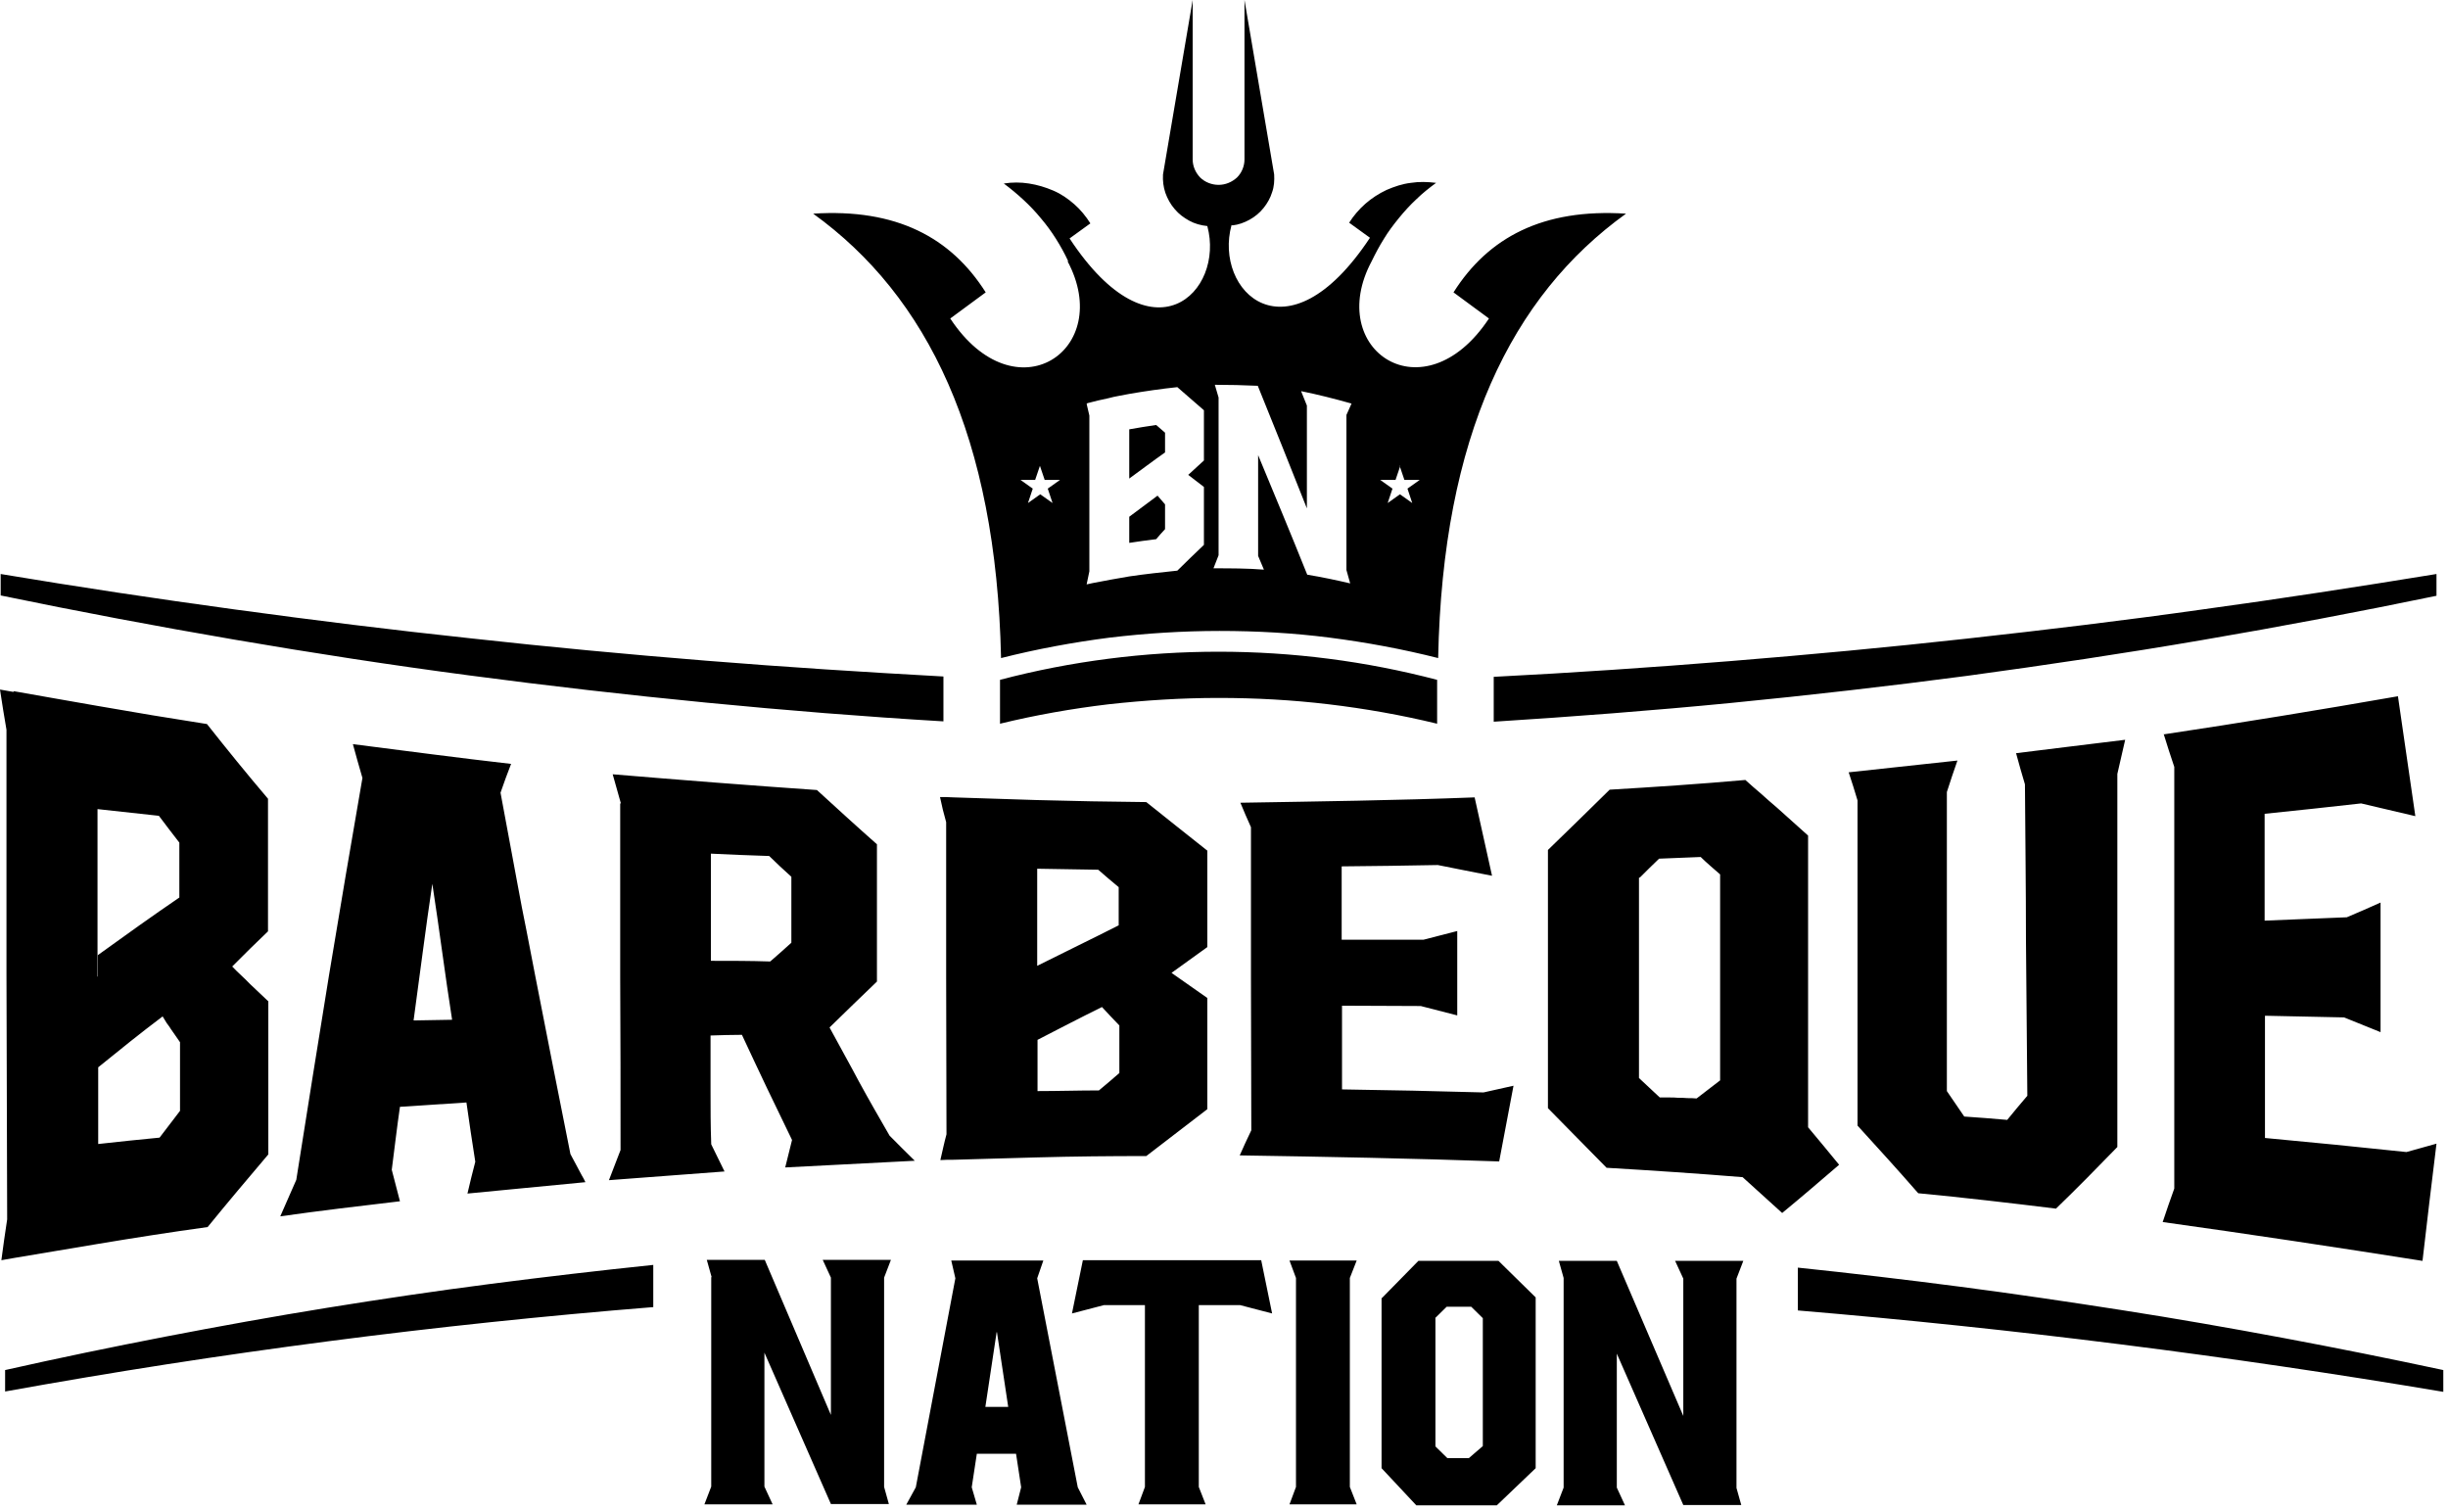 <svg width="149" height="92" viewBox="0 0 149 92" fill="none" xmlns="http://www.w3.org/2000/svg">
<path fill-rule="evenodd" clip-rule="evenodd" d="M43.311 77.718L43.02 76.678H46.548L50.574 86.115V77.758L50.076 76.678H54.227L53.812 77.758V90.497L54.102 91.537H50.574L46.527 82.324V90.477L47.026 91.557H42.875L43.29 90.477V77.738L43.311 77.718ZM74.959 13.697C73.859 17.692 78.3 22.155 83.384 14.471L82.118 13.554C82.388 13.126 82.72 12.739 83.114 12.392C83.488 12.066 83.924 11.781 84.401 11.557C84.878 11.353 85.356 11.19 85.874 11.129C86.393 11.047 86.891 11.068 87.41 11.129C86.995 11.434 86.58 11.761 86.207 12.127C85.833 12.474 85.48 12.861 85.148 13.269C84.816 13.677 84.505 14.084 84.235 14.533C83.965 14.961 83.716 15.429 83.488 15.898C80.603 21.299 86.663 25.376 90.627 19.384L88.469 17.794C90.585 14.451 93.906 12.678 98.969 13.004C91.996 18.018 87.805 26.558 87.535 40.051C85.356 39.501 83.156 39.093 80.935 38.808C78.715 38.522 76.474 38.4 74.232 38.4C71.991 38.4 69.75 38.543 67.529 38.808C65.309 39.093 63.109 39.501 60.93 40.051C60.639 26.558 56.447 18.018 49.495 13.004C54.559 12.678 57.879 14.451 59.996 17.794L57.838 19.384C61.801 25.396 67.861 21.299 64.977 15.898H65.018C64.79 15.409 64.541 14.961 64.271 14.533C64.001 14.104 63.69 13.677 63.358 13.289C63.026 12.882 62.673 12.515 62.3 12.168C61.926 11.822 61.511 11.475 61.096 11.169C61.615 11.088 62.113 11.088 62.632 11.169C63.15 11.251 63.628 11.394 64.105 11.598C64.582 11.801 64.997 12.087 65.392 12.433C65.765 12.759 66.097 13.167 66.367 13.595L65.101 14.512C70.144 22.176 74.564 17.753 73.485 13.758C73.091 13.717 72.717 13.615 72.385 13.432C72.053 13.248 71.742 13.024 71.493 12.719C71.244 12.433 71.057 12.087 70.933 11.74C70.808 11.373 70.767 11.007 70.787 10.619L72.593 0V9.702C72.593 10.11 72.759 10.497 73.049 10.803C73.34 11.088 73.755 11.251 74.17 11.251C74.585 11.251 74.979 11.088 75.291 10.803C75.581 10.517 75.747 10.11 75.747 9.702V0L77.553 10.619C77.573 10.986 77.553 11.353 77.428 11.699C77.324 12.046 77.138 12.372 76.909 12.657C76.681 12.943 76.391 13.187 76.058 13.371C75.727 13.554 75.374 13.677 75.021 13.717L74.959 13.697ZM63.047 29.208H62.113L62.86 29.738L62.569 30.614L63.316 30.084L64.064 30.614L63.773 29.738L64.52 29.208H63.586L63.296 28.352L63.005 29.208H63.047ZM85.231 28.352L84.941 29.208H84.007L84.754 29.738L84.463 30.614L85.21 30.084L85.957 30.614L85.667 29.738L86.414 29.208H85.48L85.19 28.352H85.231ZM74.17 33.794L73.859 34.589C74.876 34.589 75.913 34.589 76.93 34.67L76.577 33.834V27.7C77.075 28.902 77.573 30.105 78.072 31.307C78.57 32.51 79.068 33.733 79.566 34.976C80.437 35.119 81.309 35.302 82.18 35.506C82.097 35.241 82.035 34.956 81.952 34.691V25.254L82.263 24.561C81.247 24.275 80.209 24.01 79.192 23.806L79.545 24.683V30.94C79.047 29.677 78.549 28.433 78.051 27.19C77.553 25.947 77.055 24.724 76.556 23.48C75.685 23.44 74.813 23.419 73.942 23.419C74.025 23.684 74.087 23.929 74.17 24.194V33.814V33.794ZM66.139 24.581L66.305 25.294V34.772C66.243 35.037 66.201 35.302 66.139 35.567L66.512 35.486C67.259 35.343 68.006 35.2 68.754 35.078C69.729 34.935 70.684 34.833 71.659 34.731C72.198 34.201 72.738 33.672 73.278 33.162V29.636C72.966 29.391 72.634 29.147 72.323 28.902C72.634 28.617 72.966 28.311 73.278 28.026V24.968C72.738 24.499 72.198 24.031 71.659 23.562C70.684 23.664 69.708 23.806 68.754 23.97C68.546 24.01 68.318 24.051 68.11 24.092C67.903 24.133 67.674 24.173 67.467 24.235C67.259 24.275 67.031 24.336 66.823 24.377C66.616 24.438 66.388 24.479 66.18 24.54L66.139 24.581ZM68.733 26.13C69.272 26.028 69.833 25.947 70.372 25.865L70.912 26.334V27.536C70.186 28.046 69.459 28.596 68.733 29.126V31.45C69.314 31.022 69.874 30.594 70.455 30.166L70.912 30.696V32.204C70.725 32.408 70.538 32.612 70.372 32.815C69.833 32.877 69.272 32.958 68.733 33.04V26.13ZM0.311 83.384C3.569 82.65 6.828 81.977 10.086 81.346C13.365 80.714 16.644 80.123 19.922 79.593C23.201 79.063 26.501 78.574 29.822 78.145C33.121 77.718 36.442 77.33 39.762 76.984V79.552C36.462 79.817 33.163 80.123 29.863 80.469C26.563 80.816 23.264 81.203 19.985 81.631C16.706 82.059 13.406 82.528 10.127 83.037C6.848 83.547 3.59 84.097 0.311 84.688V83.363V83.384ZM109.408 77.147C112.708 77.493 116.007 77.88 119.286 78.309C122.586 78.737 125.865 79.226 129.144 79.735C132.423 80.245 135.681 80.816 138.96 81.427C142.218 82.038 145.476 82.691 148.714 83.384V84.709C135.619 82.507 122.524 80.856 109.429 79.756V77.147H109.408ZM21.479 45.289C24.675 45.697 27.892 46.125 31.108 46.492C30.88 47.063 30.672 47.654 30.465 48.245C30.631 49.182 30.818 50.099 30.984 51.037C31.15 51.975 31.337 52.892 31.503 53.83C31.669 54.767 31.855 55.684 32.042 56.622C32.229 57.559 32.395 58.477 32.582 59.414C33.287 63.063 34.014 66.67 34.719 70.237C34.802 70.38 34.864 70.523 34.947 70.665C35.031 70.808 35.093 70.951 35.176 71.093C35.259 71.236 35.321 71.379 35.404 71.521C35.487 71.664 35.57 71.807 35.632 71.949C33.225 72.174 30.838 72.418 28.452 72.642C28.597 71.99 28.763 71.358 28.929 70.706C28.742 69.503 28.556 68.301 28.39 67.098C27.041 67.18 25.692 67.282 24.343 67.363C24.156 68.647 24.011 69.931 23.845 71.195C24.011 71.827 24.177 72.479 24.343 73.111C21.915 73.397 19.487 73.682 17.059 74.028C17.391 73.294 17.702 72.54 18.034 71.807C18.698 67.588 19.362 63.45 20.026 59.353C20.69 55.317 21.375 51.302 22.06 47.348C21.852 46.655 21.666 45.962 21.479 45.289ZM26.314 53.789C26.107 55.154 25.92 56.54 25.733 57.926C25.547 59.312 25.36 60.719 25.173 62.105L27.518 62.064C27.311 60.698 27.103 59.333 26.916 57.947C26.729 56.561 26.522 55.175 26.314 53.789ZM0.851 42.069C2.532 42.375 4.254 42.66 5.956 42.966C8.156 43.353 10.376 43.72 12.597 44.066C13.821 45.615 15.046 47.124 16.312 48.612V52.647C16.312 53.993 16.312 55.338 16.312 56.683C15.585 57.376 14.859 58.089 14.133 58.823C14.319 59.007 14.485 59.19 14.672 59.353C14.859 59.537 15.046 59.7 15.212 59.883C15.398 60.066 15.585 60.23 15.772 60.413C15.959 60.596 16.146 60.76 16.332 60.943V63.287C16.332 65.61 16.332 67.934 16.332 70.258C15.108 71.705 13.863 73.172 12.638 74.68C10.418 74.986 8.197 75.333 5.997 75.7C4.296 75.985 2.594 76.27 0.892 76.556L0.083 76.698C0.187 75.883 0.311 75.047 0.436 74.212L0.394 59.312C0.394 54.339 0.394 49.386 0.394 44.413C0.249 43.598 0.125 42.782 0 41.967L0.809 42.11L0.851 42.069ZM5.956 59.435C5.956 61.106 5.956 62.777 5.956 64.449C5.956 62.349 5.956 60.25 5.956 58.13C7.616 56.928 9.276 55.745 10.916 54.624V51.282C10.501 50.752 10.086 50.202 9.671 49.651L5.935 49.243C5.935 52.627 5.935 56.031 5.935 59.435H5.956ZM5.977 69.626C7.222 69.483 8.467 69.361 9.712 69.238L10.957 67.608C10.957 66.222 10.957 64.836 10.957 63.43C10.874 63.307 10.771 63.165 10.688 63.042C10.605 62.92 10.501 62.777 10.418 62.655C10.335 62.533 10.252 62.39 10.148 62.268C10.065 62.125 9.982 62.003 9.899 61.86C8.571 62.859 7.284 63.898 5.977 64.958C5.977 66.507 5.977 68.056 5.977 69.605V69.626ZM5.977 64.979C5.977 64.816 5.977 64.632 5.977 64.449V64.979ZM37.791 48.897C37.625 48.306 37.459 47.715 37.292 47.124C41.422 47.47 45.573 47.796 49.723 48.082C50.948 49.203 52.151 50.303 53.376 51.384C53.376 52.77 53.376 54.176 53.376 55.562C53.376 56.948 53.376 58.354 53.376 59.74C52.421 60.658 51.446 61.595 50.491 62.533C51.093 63.654 51.716 64.754 52.297 65.855C52.898 66.956 53.521 68.036 54.144 69.116C54.642 69.626 55.161 70.135 55.679 70.645L47.793 71.052L48.208 69.381C47.69 68.321 47.191 67.261 46.673 66.201C46.175 65.142 45.656 64.061 45.158 62.981C44.514 62.981 43.892 63.002 43.248 63.022C43.248 64.123 43.248 65.244 43.248 66.344C43.248 67.445 43.248 68.546 43.29 69.646C43.56 70.196 43.83 70.747 44.099 71.297C41.734 71.481 39.409 71.644 37.064 71.827C37.292 71.216 37.541 70.604 37.77 69.993C37.77 66.487 37.77 62.961 37.749 59.455C37.749 55.929 37.749 52.423 37.749 48.897H37.791ZM43.269 51.954C43.269 53.035 43.269 54.135 43.269 55.215C43.269 56.296 43.269 57.396 43.269 58.477C44.473 58.477 45.677 58.477 46.88 58.517C47.316 58.151 47.731 57.763 48.167 57.376C48.167 56.031 48.167 54.706 48.167 53.361C47.71 52.953 47.254 52.525 46.818 52.097C45.635 52.056 44.452 52.016 43.269 51.954ZM58.045 48.53C59.726 48.591 61.428 48.632 63.13 48.693C65.329 48.754 67.55 48.795 69.77 48.816C70.995 49.794 72.219 50.772 73.485 51.771V54.706C73.485 55.684 73.485 56.663 73.485 57.641L71.306 59.21C72.032 59.72 72.759 60.23 73.485 60.739V62.431C73.485 64.123 73.485 65.814 73.485 67.506C72.24 68.464 71.016 69.401 69.77 70.359C67.55 70.359 65.35 70.38 63.13 70.441C61.428 70.482 59.726 70.543 58.066 70.584C57.775 70.584 57.506 70.584 57.236 70.604C57.36 70.074 57.464 69.565 57.609 69.035C57.609 65.875 57.589 62.696 57.589 59.536C57.589 56.377 57.589 53.198 57.589 50.038C57.443 49.529 57.319 49.019 57.215 48.51C57.485 48.51 57.755 48.51 58.045 48.53ZM63.13 52.871C63.13 55.134 63.13 57.396 63.13 59.638V58.782C64.79 57.947 66.45 57.152 68.09 56.316V53.993C67.674 53.646 67.259 53.3 66.844 52.933C65.599 52.912 64.354 52.892 63.109 52.871H63.13ZM63.15 66.405C64.395 66.405 65.641 66.365 66.886 66.365C67.301 66.018 67.716 65.672 68.131 65.305C68.131 64.347 68.131 63.389 68.131 62.41C67.778 62.044 67.425 61.677 67.073 61.289C65.744 61.942 64.458 62.614 63.15 63.287C63.15 64.326 63.15 65.346 63.15 66.365V66.405ZM63.15 63.328C63.15 62.105 63.15 60.882 63.15 59.659V63.348V63.328ZM75.477 48.856C80.23 48.775 85.003 48.714 89.755 48.53C90.108 50.12 90.461 51.71 90.814 53.3C89.693 53.075 88.593 52.871 87.514 52.647C85.563 52.688 83.592 52.709 81.662 52.729V57.193C83.322 57.193 84.982 57.193 86.642 57.193L88.697 56.663C88.697 58.375 88.697 60.087 88.697 61.799L86.476 61.228C84.878 61.228 83.28 61.208 81.683 61.208V66.303C84.546 66.344 87.41 66.405 90.295 66.487L92.121 66.079C91.831 67.628 91.54 69.157 91.249 70.686C85.978 70.502 80.707 70.4 75.457 70.319C75.685 69.809 75.913 69.3 76.162 68.79C76.162 65.712 76.141 62.635 76.141 59.557V50.344C75.913 49.855 75.706 49.345 75.498 48.856H75.477ZM94.217 51.73C95.462 50.528 96.707 49.305 97.973 48.061C100.713 47.898 103.473 47.715 106.233 47.47C106.544 47.756 106.876 48.041 107.188 48.306C107.499 48.591 107.831 48.877 108.142 49.142C108.453 49.427 108.785 49.712 109.097 49.998C109.408 50.283 109.74 50.568 110.051 50.854V59.72C110.051 62.675 110.051 65.651 110.051 68.607C110.674 69.361 111.317 70.115 111.94 70.889C110.778 71.888 109.636 72.867 108.474 73.824L106.067 71.644C103.307 71.419 100.547 71.236 97.787 71.073C96.583 69.85 95.4 68.647 94.217 67.445C94.217 64.816 94.217 62.186 94.217 59.577C94.217 56.968 94.217 54.339 94.217 51.71V51.73ZM99.758 53.422C99.758 55.46 99.758 57.478 99.758 59.516C99.758 61.554 99.758 63.593 99.758 65.61C100.173 65.998 100.588 66.385 101.024 66.793C101.211 66.793 101.397 66.793 101.584 66.793C101.771 66.793 101.958 66.793 102.145 66.813C102.331 66.813 102.518 66.813 102.705 66.833C102.892 66.833 103.078 66.833 103.265 66.854C103.743 66.487 104.22 66.12 104.697 65.753C104.697 63.674 104.697 61.575 104.697 59.475V53.218C104.303 52.871 103.888 52.525 103.514 52.158C102.663 52.199 101.833 52.219 100.982 52.26C100.588 52.647 100.194 53.014 99.82 53.401L99.758 53.422ZM112.542 47.002L119.141 46.288C118.913 46.92 118.705 47.572 118.498 48.204V66.405L119.556 67.954C120.428 68.016 121.299 68.077 122.171 68.158C122.565 67.669 122.98 67.18 123.395 66.691C123.375 63.531 123.333 60.372 123.312 57.213C123.312 54.054 123.271 50.895 123.25 47.735C123.063 47.103 122.876 46.471 122.71 45.84C124.91 45.575 127.131 45.289 129.351 45.024L128.874 47.103V58.456C128.874 62.247 128.874 66.018 128.874 69.809C127.629 71.093 126.384 72.357 125.139 73.559C122.337 73.213 119.535 72.887 116.754 72.622C115.53 71.216 114.285 69.85 113.06 68.505V48.714C112.894 48.143 112.708 47.572 112.521 47.002H112.542ZM131.676 44.698C136.428 43.985 141.18 43.21 145.953 42.375C146.306 44.78 146.659 47.226 147.012 49.672C145.912 49.407 144.812 49.162 143.712 48.897C141.761 49.121 139.79 49.325 137.839 49.529V56.031C139.499 55.97 141.16 55.888 142.841 55.827C143.525 55.542 144.21 55.236 144.895 54.93V62.818L142.675 61.921C141.056 61.88 139.458 61.86 137.86 61.819V69.259C140.724 69.524 143.588 69.809 146.472 70.115L148.299 69.605C148.008 71.99 147.717 74.375 147.448 76.739C142.156 75.903 136.885 75.109 131.634 74.375C131.862 73.702 132.091 73.009 132.34 72.337V46.675C132.111 46.003 131.904 45.35 131.696 44.678L131.676 44.698ZM148.299 34.935V36.26C143.567 37.238 138.835 38.135 134.062 38.95C129.31 39.766 124.537 40.479 119.743 41.131C114.949 41.763 110.155 42.314 105.361 42.782C100.547 43.251 95.732 43.618 90.917 43.924V41.193C95.732 40.948 100.526 40.622 105.32 40.235C110.114 39.847 114.907 39.399 119.701 38.869C124.495 38.339 129.268 37.768 134.021 37.096C138.794 36.444 143.546 35.71 148.299 34.935ZM60.867 41.376C63.026 40.805 65.246 40.377 67.467 40.092C69.687 39.806 71.929 39.664 74.17 39.664C76.411 39.664 78.653 39.806 80.873 40.092C83.094 40.377 85.293 40.805 87.472 41.376V44.046C85.293 43.516 83.094 43.129 80.873 42.864C78.653 42.599 76.411 42.477 74.17 42.477C71.929 42.477 69.687 42.619 67.467 42.864C65.246 43.129 63.047 43.516 60.867 44.046V41.376ZM0.041 34.935C4.794 35.73 9.546 36.444 14.319 37.096C19.092 37.748 23.866 38.339 28.639 38.849C33.432 39.379 38.206 39.827 43.02 40.214C47.814 40.601 52.629 40.907 57.423 41.172V43.903C52.608 43.618 47.793 43.231 42.979 42.762C38.164 42.293 33.37 41.743 28.597 41.111C23.803 40.479 19.03 39.745 14.278 38.93C9.525 38.115 4.773 37.218 0.041 36.24V34.915V34.935ZM95.172 77.779L94.881 76.739H98.409L102.456 86.176V77.819L101.958 76.739H106.108L105.693 77.819V90.558L105.984 91.598H102.456L98.409 82.385V90.538L98.907 91.618H94.757L95.172 90.538V77.799V77.779ZM84.111 79.002L86.331 76.739H91.208L93.47 78.961V89.356L91.104 91.618H86.207L84.09 89.356V79.002H84.111ZM87.369 80.225V88.031L88.095 88.744H89.403L90.253 88.01V80.225L89.548 79.531H88.053L87.348 80.225H87.369ZM82.16 77.779V90.497L82.575 91.557H78.487L78.881 90.497V77.779L78.487 76.719H82.575L82.16 77.779ZM67.197 79.43L65.246 79.939L65.91 76.698H76.764L77.428 79.939L75.477 79.43H72.966V90.497L73.381 91.557H69.293L69.687 90.497V79.43H67.176H67.197ZM63.503 76.719L63.13 77.799L65.599 90.517L66.139 91.577H61.884L62.154 90.517L61.843 88.479H59.456L59.145 90.517L59.456 91.577H55.161L55.742 90.517L58.149 77.799L57.9 76.719H63.503ZM60.66 81.081L59.975 85.626H61.366L60.681 81.081H60.66Z" fill="black"/>
</svg>
